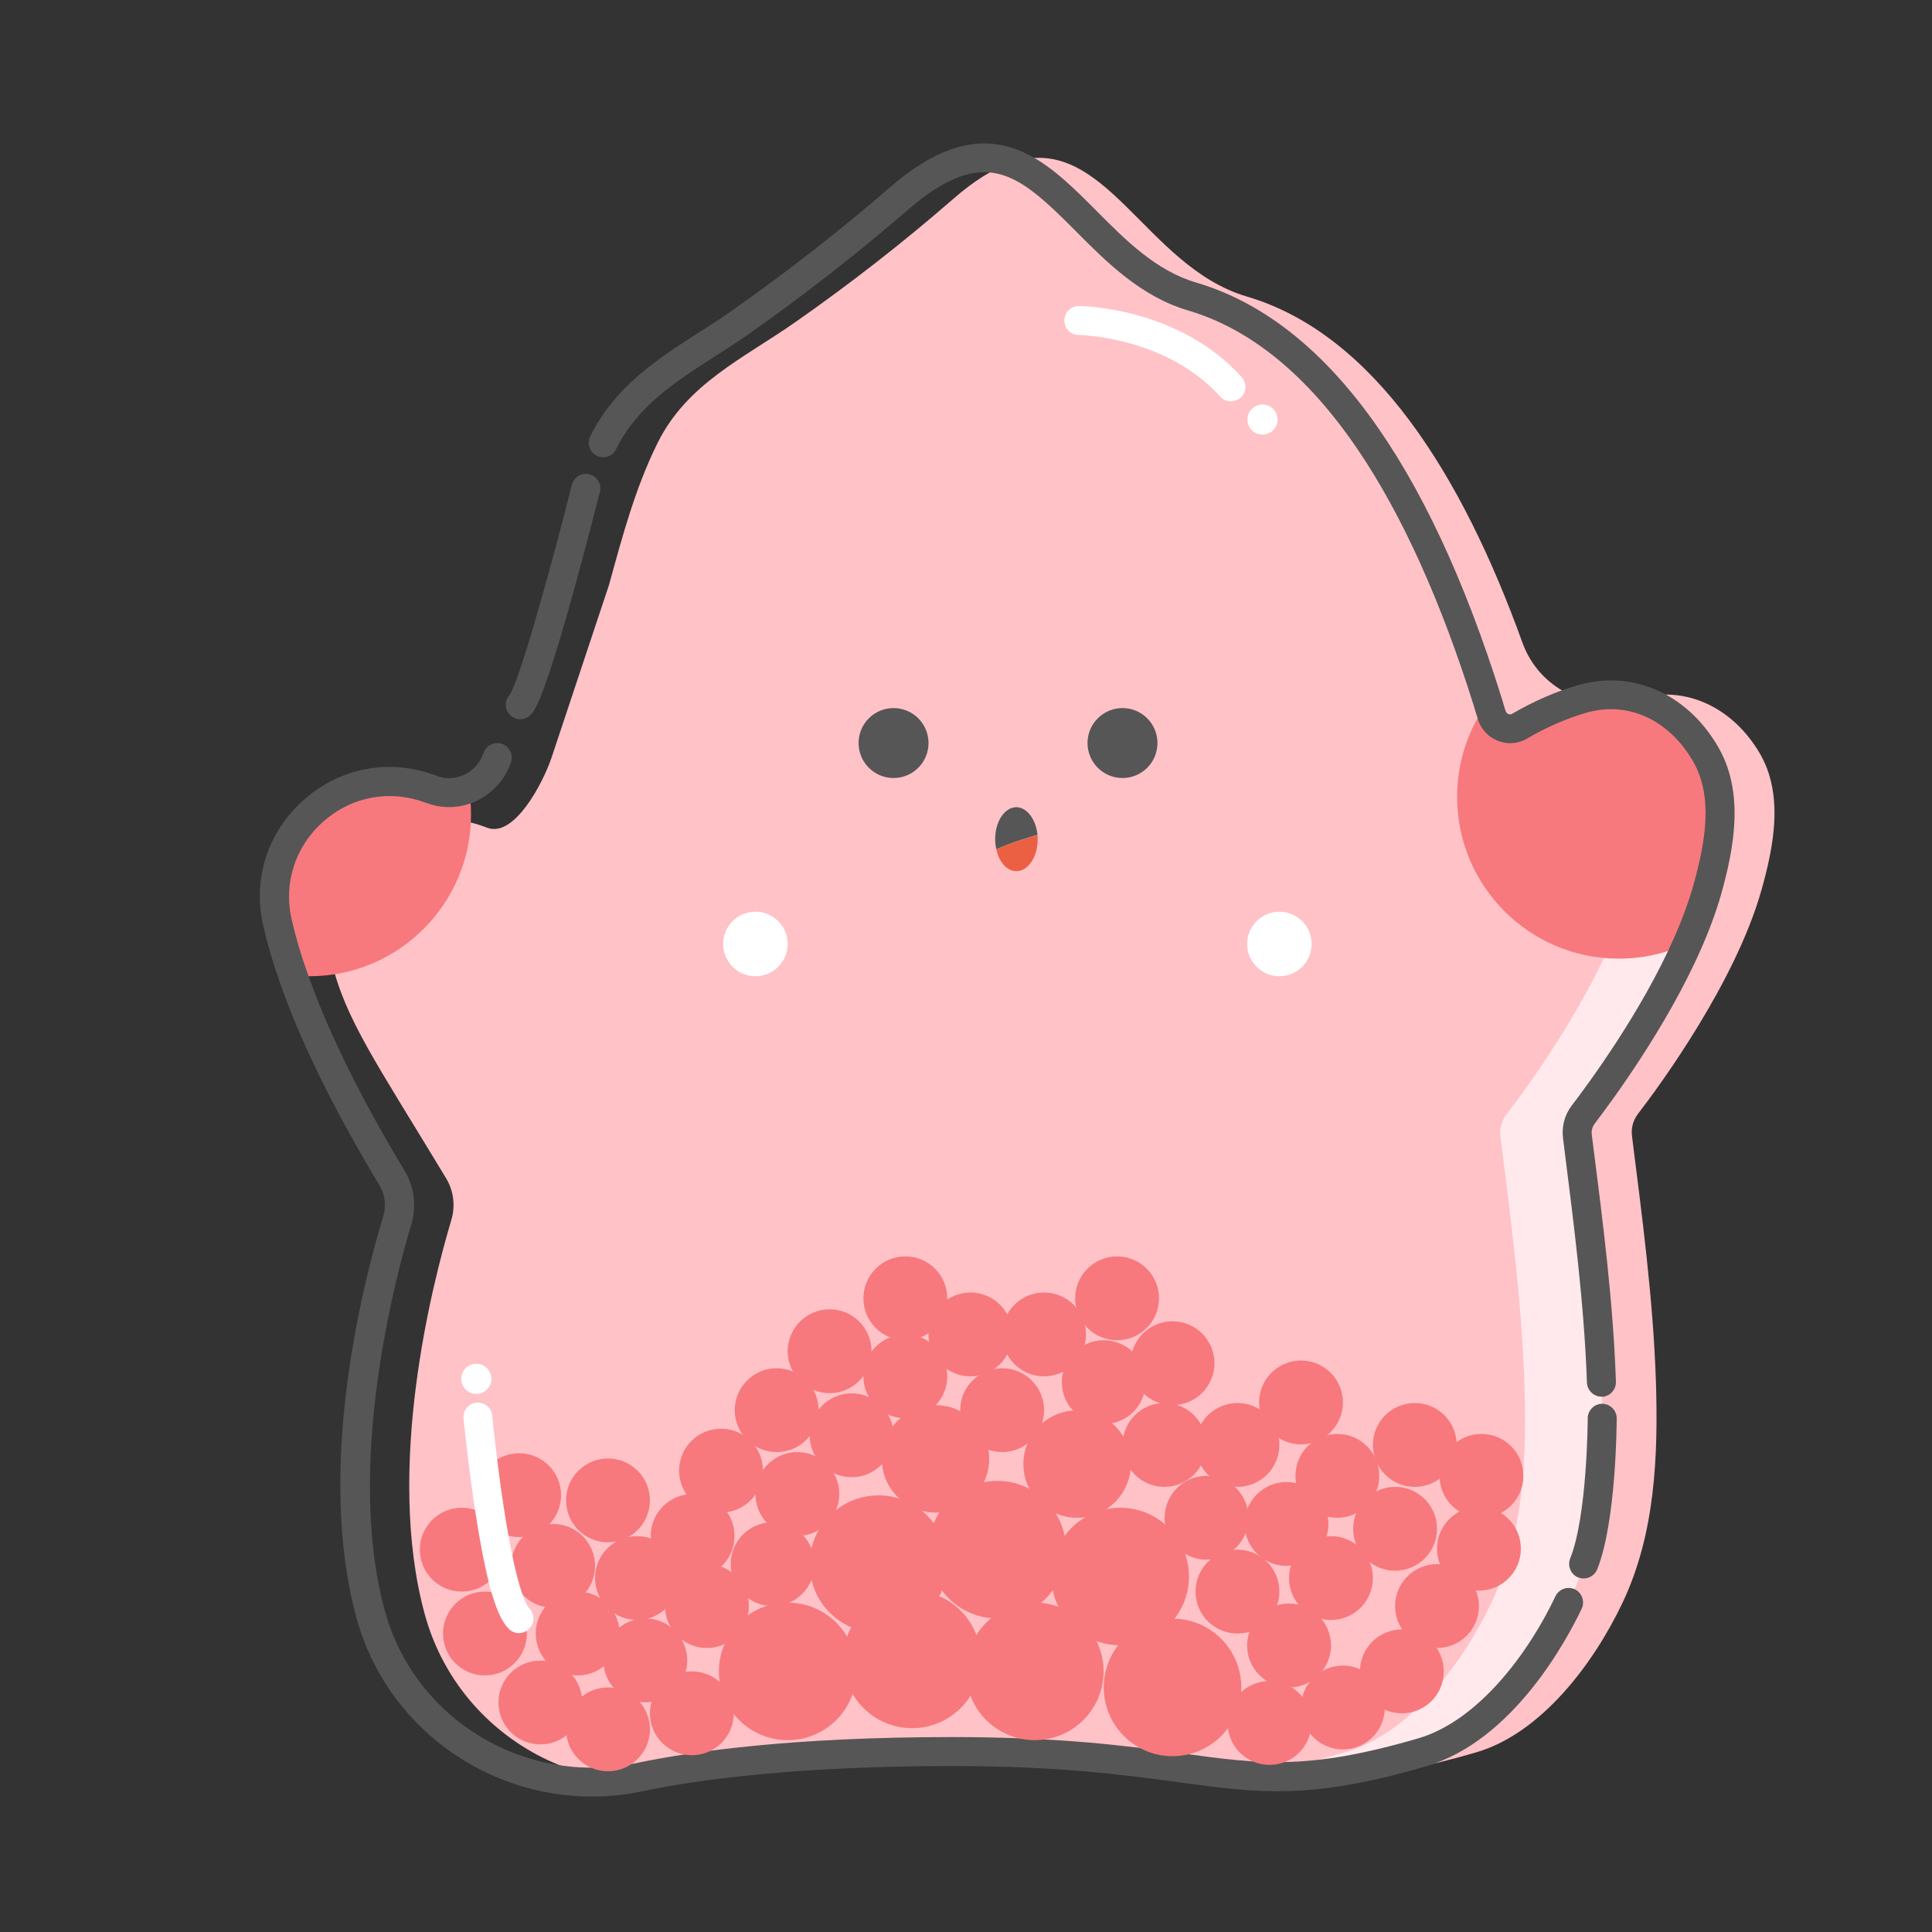 <?xml version="1.0" encoding="utf-8"?>
<!-- Generator: Adobe Illustrator 21.0.0, SVG Export Plug-In . SVG Version: 6.00 Build 0)  -->
<svg version="1.1" id="图层_1" xmlns="http://www.w3.org/2000/svg" xmlns:xlink="http://www.w3.org/1999/xlink" x="0px" y="0px"
	 viewBox="0 0 1000 1000" style="enable-background:new 0 0 1000 1000;" xml:space="preserve">
<rect x="0" y="0" width="1000" height="1000" fill="#333333" stroke="none"/>
<style type="text/css">
	.st0{fill:#FFC2C7;}
	.st1{fill:#FFE9EC;}
	.st2{fill:#F7797D;}
	.st3{fill:#EB6043;}
	.st4{fill:#565656;}
	.st5{fill:#FFFFFF;}
</style>
<g>
	<path class="st0" d="M839.9,829.4c-15,31.7-42.2,67.8-75.8,77.6c-97.9,28.7-103.4-0.4-243.4-0.4c-79.2,0-130.4,6.7-161.5,13.2
		c-61.4,12.9-122.7-23.6-139.3-84.1c-20.8-75.8,4-171.7,13.7-204.2c2.2-7.3,1.2-15.3-2.8-21.8c-35.8-59.3-52.3-82.4-59.2-112.3
		C161,450.9,206.4,411.2,251,428c0.2,0.1,0.3,0.1,0.5,0.2c0.4,0.2,0.8,0.3,1.2,0.4c13.6,4.5,28.2-22.9,32.8-36.5l29.8-89.6
		c6.8-24.8,13.6-50.2,25.1-73.3c15.3-30.8,44.5-43.7,71.6-62.7c28.3-19.8,55.6-41.1,81.7-63.8c10.7-9.3,20.2-15.1,28.8-18.2
		c49.3-17.7,69.8,53.4,122.9,69c65.8,19.4,111.3,92.3,142.6,179.1c8.5,23.7,34,36.5,58.2,29.3c0.2-0.1,0.4-0.1,0.6-0.2
		c26.2-7.6,50.3,5.1,63.8,27.8c12.9,21.6,7.5,48.5,1.1,71.3c-13.4,47.3-51.7,99.9-64,115.9c-2.4,3.2-3.5,7.2-3,11.2
		c5.3,42.3,11,84.6,12.4,127.3C858.3,753.9,856.7,793.9,839.9,829.4z"/>
</g>
<g>
	<g>
		<path class="st1" d="M883.6,461c6.4-22.8,11.8-49.7-1.1-71.3c-13.5-22.7-37.7-35.5-63.8-27.8c-1.8,0.5-3.5,1.1-5.3,1.7
			c11.8,4.9,22,14.1,29.1,26.2c12.9,21.6,7.5,48.5,1.1,71.3c-13.4,47.3-51.7,99.9-64,115.9c-2.5,3.2-3.5,7.2-3,11.2
			c5.3,42.3,11,84.6,12.4,127.3c1.3,38.5-0.2,78.5-17,113.9c-15,31.7-42.2,67.8-75.8,77.6c-22.4,6.6-40,10.1-55.4,11.7
			c26.8,2.4,52.1,1.1,95.4-11.7c33.6-9.9,60.8-45.9,75.8-77.6c16.8-35.4,18.3-75.4,17-113.9c-1.5-42.6-7.1-85-12.4-127.3
			c-0.5-4,0.6-8,3-11.2C831.8,560.9,870.2,508.3,883.6,461z"/>
	</g>
</g>
<g>
	<path class="st2" d="M243.8,421.6c0,46.2-37.5,83.7-83.7,83.7c-2.9,0-5.8-0.2-8.6-0.4c-3.5-10-6-19-7.9-27.1
		c-10.7-46.4,34.7-86.1,79.3-69.3c0.2,0.1,0.3,0.1,0.5,0.2c0.4,0.1,0.8,0.3,1.2,0.4c6.2,2,12.5,1.5,18.1-0.9
		C243.5,412.5,243.8,417,243.8,421.6z"/>
</g>
<g>
	<path class="st2" d="M883.6,461c-2.5,9-6,18.1-10,27.2c-10.8,5.1-22.9,8-35.7,8c-46.2,0-83.7-37.5-83.7-83.7
		c0-18.3,5.9-35.3,15.9-49.1c0.7,2.3,1.4,4.5,2.1,6.8c1.8,6.1,8.9,8.9,14.4,5.7c10.1-5.9,21-10.8,32.1-14
		c26.2-7.6,50.3,5.1,63.8,27.8C895.4,411.3,890,438.2,883.6,461z"/>
</g>
<g>
	<path class="st3" d="M537.1,434.4c0,9.1-4.9,16.5-11,16.5c-4.4,0-8.2-3.8-9.9-9.4c-0.2-0.6-0.3-1.2-0.5-1.8
		c6.4-3.1,16.3-6.1,21.3-7.5c0,0.1,0,0.3,0,0.5C537,433.2,537.1,433.8,537.1,434.4z"/>
</g>
<g>
	<path class="st4" d="M537,432.1c-5,1.4-14.9,4.5-21.3,7.5c-0.4-1.7-0.6-3.4-0.6-5.3c0-9.1,4.9-16.5,11-16.5
		C531.6,417.9,536.2,424.1,537,432.1z"/>
</g>
<g>
	<circle class="st5" cx="391" cy="488.6" r="16.7"/>
</g>
<g>
	<circle class="st5" cx="662.2" cy="488.6" r="16.7"/>
</g>
<g>
	<path class="st4" d="M306.4,929.9c-55.8,0-106.6-36.9-121.8-92.2c-21.1-76.7,2.6-171.3,13.8-208.3c1.6-5.4,0.9-11-2-15.9
		c-23.9-39.7-41.4-75.4-52-106.3c-3.2-9.2-5.9-18.3-8.1-27.8c-5.7-24.6,2.3-49.1,21.3-65.7c19-16.6,44.4-21.2,68-12.3l0.4,0.1
		c0.3,0.1,0.5,0.2,0.7,0.3l0.3,0.1c4.2,1.4,8.7,1.1,12.8-0.7c4.9-2.1,8.8-6.3,10.5-11.5c1.3-3.9,5.6-6,9.5-4.7
		c3.9,1.3,6,5.6,4.7,9.5c-3.1,9.2-10,16.6-18.8,20.5c-7.5,3.2-15.5,3.6-23.2,1.2c-0.5-0.1-0.9-0.3-1.1-0.4l-0.6-0.1l-0.4-0.2
		c-0.1,0-0.2-0.1-0.3-0.1c-18.3-6.8-37.9-3.2-52.6,9.7c-14.7,12.9-20.9,32-16.5,51c2.1,9,4.6,17.6,7.7,26.3
		c10.3,29.9,27.3,64.7,50.6,103.4c5.1,8.3,6.4,18.5,3.6,27.9c-8.4,28-34.2,125.1-13.7,200.1c15.4,56.3,72.8,90.9,130.5,78.7
		c29.2-6.1,81.1-13.4,163-13.4c56.9,0,91.6,4.7,119.5,8.5c40.4,5.5,64.8,8.8,121.8-7.8c31.1-9.1,57.1-44,71.1-73.6
		c1.8-3.7,6.2-5.3,10-3.6c3.7,1.8,5.3,6.2,3.6,10c-7.5,15.8-35.4,68.4-80.5,81.6c-60,17.6-87.1,13.9-128,8.3
		c-27.5-3.7-61.6-8.4-117.5-8.4c-80.6,0-131.5,7.1-160,13C323.9,929,315.1,929.9,306.4,929.9z"/>
</g>
<g>
	<path class="st4" d="M828.9,722.9c-4,0-7.3-3.2-7.5-7.2c-1.4-40.4-6.7-81.4-11.7-121.1L809,589c-0.7-5.9,0.8-11.8,4.4-16.6
		c8.2-10.7,36.1-48.3,53.2-87.2c4-9.1,7.3-18,9.7-26.3c6.4-22.9,10.8-46.7-0.3-65.4c-12.7-21.4-33.9-30.8-55.2-24.5
		c-10,2.9-20.6,7.5-30.4,13.3c-4.6,2.7-10,3.1-15,1.2c-5-1.9-8.8-6-10.4-11.1c-0.4-1.2-0.7-2.3-1.1-3.5c-0.3-1.1-0.7-2.2-1-3.4
		c-17-54.2-37.1-98.7-59.7-132.2c-26-38.6-55.7-63-88.2-72.6c-24.6-7.2-42.5-25.3-58.3-41.2c-22.5-22.6-37.4-36.1-60-28
		c-8,2.9-16.9,8.5-26.4,16.8c-26.1,22.6-53.8,44.2-82.3,64.3c-6,4.2-12.1,8.1-18,11.9c-20.6,13.2-40.1,25.7-51.1,48
		c-1.8,3.7-6.3,5.2-10,3.4c-3.7-1.8-5.2-6.3-3.4-10c12.8-26,35-40.2,56.4-53.9c5.8-3.7,11.8-7.5,17.5-11.6
		c28.1-19.8,55.4-41.1,81.1-63.3c11-9.6,21.2-16,31.2-19.6c32.7-11.7,54.6,10.3,75.7,31.5c15.2,15.3,31,31.2,51.9,37.3
		c66.2,19.6,119.4,91.8,157.9,214.8c0.4,1.2,0.7,2.3,1,3.4c0.4,1.2,0.7,2.3,1.1,3.5c0.3,1,1,1.4,1.5,1.6c0.5,0.2,1.2,0.3,2-0.2
		c10.9-6.4,22.6-11.5,33.8-14.7c27.8-8.2,56.2,4,72.3,31.2c14.1,23.6,8.9,52.3,1.9,77.2c-2.6,9-6.1,18.5-10.4,28.2
		c-17.8,40.5-46.6,79.3-55,90.3c-1.2,1.6-1.8,3.7-1.5,5.7l0.7,5.5c5.1,40,10.4,81.4,11.8,122.4c0.1,4.1-3.1,7.6-7.2,7.8
		C829.1,722.9,829,722.9,828.9,722.9z"/>
</g>
<g>
	
		<ellipse transform="matrix(0.863 -0.505 0.505 0.863 -20.438 359.529)" class="st5" cx="653.6" cy="217.5" rx="7.8" ry="7.8"/>
</g>
<g>
	<path class="st5" d="M637.1,207.7c-2,0-4.1-0.8-5.6-2.5c-28.1-31.1-72.7-31.8-73.2-31.8c-4.1,0-7.5-3.4-7.4-7.6
		c0-4.1,3.4-7.4,7.5-7.4c0,0,0,0,0.1,0c2.1,0,51.8,0.8,84.2,36.8c2.8,3.1,2.5,7.8-0.5,10.6C640.7,207.1,638.9,207.7,637.1,207.7z"/>
</g>
<g>
	<circle class="st2" cx="407.7" cy="865.1" r="35.6"/>
</g>
<g>
	<circle class="st2" cx="358.1" cy="886.8" r="21.7"/>
</g>
<g>
	<circle class="st2" cx="518.7" cy="729.9" r="21.7"/>
</g>
<g>
	<circle class="st2" cx="657.1" cy="891.8" r="21.7"/>
</g>
<g>
	<circle class="st2" cx="695.1" cy="883.8" r="21.7"/>
</g>
<g>
	<circle class="st2" cx="667.2" cy="851.7" r="21.7"/>
</g>
<g>
	<circle class="st2" cx="640.5" cy="823.8" r="21.7"/>
</g>
<g>
	<circle class="st2" cx="624.5" cy="785.6" r="21.7"/>
</g>
<g>
	<circle class="st2" cx="602.7" cy="747.9" r="21.7"/>
</g>
<g>
	<circle class="st2" cx="571.3" cy="715.4" r="21.7"/>
</g>
<g>
	<circle class="st2" cx="399.9" cy="809.6" r="21.7"/>
</g>
<g>
	<circle class="st2" cx="365.9" cy="831.3" r="21.7"/>
</g>
<g>
	<circle class="st2" cx="279.7" cy="881.2" r="21.7"/>
</g>
<g>
	<circle class="st2" cx="299" cy="845.5" r="21.7"/>
</g>
<g>
	<circle class="st2" cx="251" cy="845.5" r="21.7"/>
</g>
<g>
	<circle class="st2" cx="286.3" cy="810.5" r="21.7"/>
</g>
<g>
	<circle class="st2" cx="329.7" cy="816.8" r="21.7"/>
</g>
<g>
	<circle class="st2" cx="239" cy="802.1" r="21.7"/>
</g>
<g>
	<circle class="st2" cx="268.7" cy="773.9" r="21.7"/>
</g>
<g>
	<circle class="st2" cx="314.7" cy="776.6" r="21.7"/>
</g>
<g>
	<circle class="st2" cx="358.5" cy="795" r="21.7"/>
</g>
<g>
	<circle class="st2" cx="373.2" cy="761.2" r="21.7"/>
</g>
<g>
	<circle class="st2" cx="402" cy="729.9" r="21.7"/>
</g>
<g>
	<circle class="st2" cx="429.4" cy="699.4" r="21.7"/>
</g>
<g>
	<circle class="st2" cx="468.6" cy="672" r="21.7"/>
</g>
<g>
	<circle class="st2" cx="578.2" cy="672" r="21.7"/>
</g>
<g>
	<circle class="st2" cx="692.2" cy="763.9" r="21.7"/>
</g>
<g>
	<circle class="st2" cx="766.8" cy="763.9" r="21.7"/>
</g>
<g>
	<circle class="st2" cx="732.3" cy="747.9" r="21.7"/>
</g>
<g>
	<circle class="st2" cx="673.4" cy="725.9" r="21.7"/>
</g>
<g>
	<circle class="st2" cx="334" cy="859.4" r="21.7"/>
</g>
<g>
	<circle class="st2" cx="314.7" cy="895.1" r="21.7"/>
</g>
<g>
	<circle class="st2" cx="412.7" cy="773.3" r="21.7"/>
</g>
<g>
	<circle class="st2" cx="440.8" cy="742.9" r="21.7"/>
</g>
<g>
	<circle class="st2" cx="468.6" cy="712.4" r="21.7"/>
</g>
<g>
	<circle class="st2" cx="502.3" cy="690.7" r="21.7"/>
</g>
<g>
	<circle class="st2" cx="540.4" cy="690.7" r="21.7"/>
</g>
<g>
	<circle class="st2" cx="606.9" cy="705.6" r="21.7"/>
</g>
<g>
	<circle class="st2" cx="640.5" cy="747.9" r="21.7"/>
</g>
<g>
	<circle class="st2" cx="665.9" cy="788.8" r="21.7"/>
</g>
<g>
	<circle class="st2" cx="688.9" cy="816.8" r="21.7"/>
</g>
<g>
	<circle class="st2" cx="725.6" cy="865.1" r="21.7"/>
</g>
<g>
	<circle class="st2" cx="722.1" cy="791.3" r="21.7"/>
</g>
<g>
	<circle class="st2" cx="743.8" cy="831.3" r="21.7"/>
</g>
<g>
	<circle class="st2" cx="765.5" cy="801.6" r="21.7"/>
</g>
<g>
	<circle class="st2" cx="472.1" cy="858.9" r="35.6"/>
</g>
<g>
	<circle class="st2" cx="454.7" cy="809.6" r="35.6"/>
</g>
<g>
	<circle class="st2" cx="535.6" cy="865.1" r="35.6"/>
</g>
<g>
	<circle class="st2" cx="606.9" cy="873.4" r="35.6"/>
</g>
<g>
	<circle class="st2" cx="579.8" cy="816" r="35.6"/>
</g>
<g>
	<circle class="st2" cx="516.2" cy="802.1" r="35.6"/>
</g>
<g>
	<circle class="st2" cx="484.2" cy="755.1" r="27.8"/>
</g>
<g>
	<circle class="st2" cx="557.5" cy="757.8" r="27.8"/>
</g>
<g>
	<path class="st4" d="M269.3,372.3c-1.8,0-3.6-0.7-5.1-2c-3-2.8-3.2-7.4-0.5-10.5c4.7-6.5,20.1-60.4,32.3-108.9c1-4,5.1-6.5,9.1-5.4
		c4,1,6.5,5.1,5.4,9.1c-0.1,0.3-6.6,26.2-14,52.9c-15.5,55.6-19.7,60.1-21.7,62.3C273.3,371.5,271.3,372.3,269.3,372.3z
		 M263.8,359.7C263.8,359.7,263.7,359.8,263.8,359.7C263.7,359.8,263.8,359.7,263.8,359.7z"/>
</g>
<g>
	<path class="st4" d="M819.7,817c-0.9,0-1.9-0.2-2.8-0.5c-3.8-1.5-5.7-5.9-4.2-9.8c8.9-22,9.1-72.1,9.1-72.6c0-4.1,3.4-7.5,7.5-7.5
		c0,0,0,0,0,0c4.1,0,7.5,3.4,7.5,7.5c0,2.2-0.2,53.5-10.1,78.2C825.5,815.2,822.7,817,819.7,817z"/>
</g>
<g>
	<path class="st5" d="M268.6,845.3c-1.8,0-3.7-0.7-5.1-2.1c-4.5-4.3-10.5-15-17.5-60.9c-3.8-24.5-6-47.9-6.1-48.1
		c-0.4-4.1,2.6-7.8,6.7-8.2c4.1-0.4,7.8,2.6,8.2,6.7c0,0.2,2.2,23.2,5.9,47.2c6.9,45.3,12.5,51.8,13.1,52.4
		c2.9,2.9,3.1,7.6,0.2,10.6C272.5,844.5,270.5,845.3,268.6,845.3z"/>
</g>
<g>
	
		<ellipse transform="matrix(0.98 -0.2 0.2 0.98 -137.892 63.88)" class="st5" cx="246.7" cy="713.4" rx="7.8" ry="7.8"/>
</g>
<circle class="st4" cx="462.5" cy="384.6" r="18.1"/>
<circle class="st4" cx="581" cy="384.6" r="18.1"/>
</svg>
